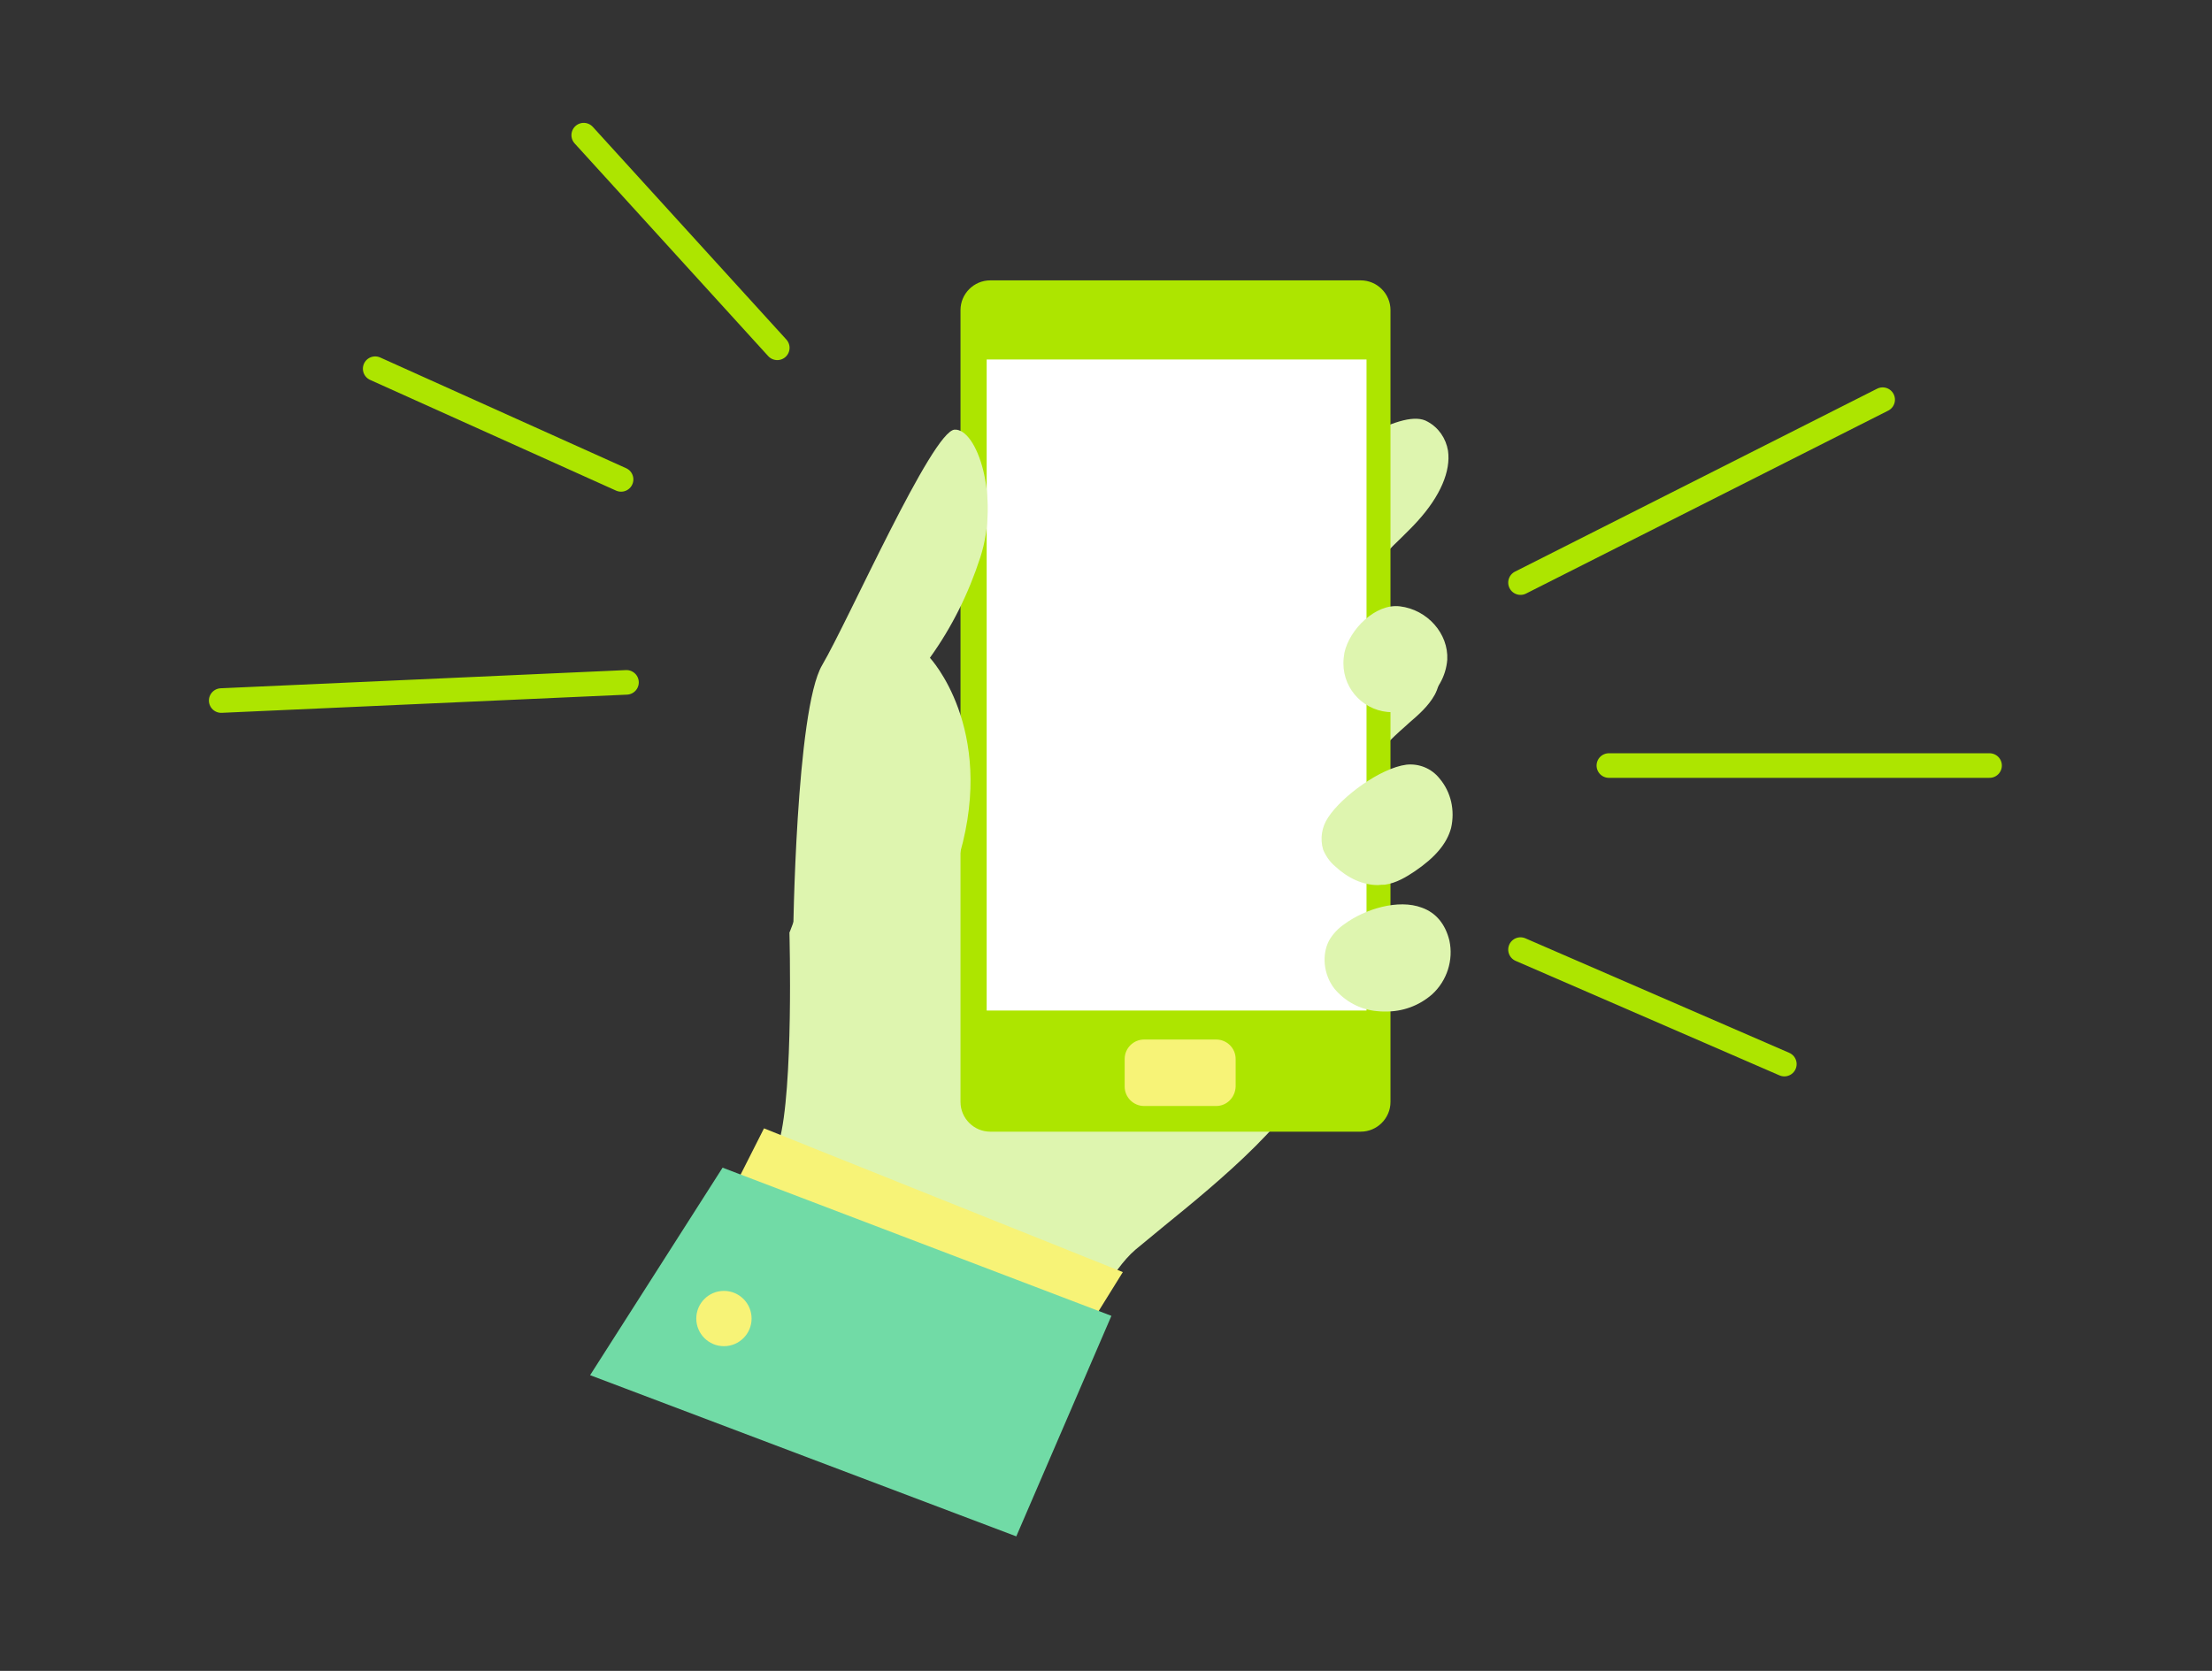 <svg width="180" height="136" viewBox="0 0 180 136" fill="none" xmlns="http://www.w3.org/2000/svg">
<rect x="0" y="0" width="180" height="136" fill="#333333" stroke="none"/>
<g clip-path="url(#clip0_229_1256)">
<path d="M84.77 116.63H84.72L57.67 108.48C57.62 108.45 57.56 108.43 57.53 108.37C57.5 108.32 57.5 108.26 57.53 108.21C57.58 108.1 62.2 97.16 63.4 92.92C64.59 88.68 64.24 76.03 64.24 75.92C64.24 75.89 64.24 75.87 64.27 75.84L67.64 67.01C67.64 67.01 67.67 66.96 67.69 66.93C67.93 66.74 91.45 47.65 98.3 43.52C100.04 42.49 101.86 41.27 103.65 40.1C109.33 36.38 114.24 33.17 116.17 34.32C117.07 34.81 117.66 35.68 117.83 36.68C118.07 38.34 117.21 40.37 115.36 42.41C114.95 42.87 114.49 43.31 114.03 43.77C113.16 44.58 112.35 45.48 111.64 46.46C110.85 47.63 109.93 51.13 110.8 52.3C111.29 52.95 112.21 52.82 113.24 52.63C114.33 52.44 115.58 52.25 116.47 53.09C117.42 53.99 117.31 55.53 116.74 56.57C116.22 57.49 115.44 58.17 114.65 58.85L114.32 59.15C112.01 61.16 110.03 63.66 108.21 66.08C106.8 67.93 107.1 70.37 107.4 72.76C107.48 73.49 107.56 74.17 107.62 74.85C107.65 75.39 107.67 75.94 107.73 76.51C107.92 79.58 108.14 83.06 107.3 85.99C105.97 90.61 99.21 96.15 94.73 99.79C93.86 100.5 93.05 101.18 92.39 101.72C88.48 105.09 85.08 116.44 85.06 116.55C85.03 116.6 85.01 116.66 84.95 116.69C84.87 116.66 84.84 116.66 84.79 116.66L84.77 116.63Z" fill="#DEF5AF"/>
<path d="M80.59 23.04H110.74C111.96 23.04 112.94 24.02 112.94 25.24V89.69C112.94 90.91 111.96 91.89 110.74 91.89H80.59C79.37 91.89 78.39 90.91 78.39 89.69V25.24C78.39 24.05 79.39 23.04 80.59 23.04Z" fill="white"/>
<path d="M110.73 92.11H80.58C79.25 92.11 78.16 91.02 78.16 89.69V25.24C78.16 23.91 79.25 22.82 80.58 22.82H110.73C112.06 22.82 113.15 23.91 113.15 25.24V89.69C113.15 91.02 112.06 92.11 110.73 92.11Z" fill="#ADE500"/>
<path d="M111.2 29.26H80.29V82.25H111.2V29.26Z" fill="white"/>
<path d="M98.97 90.02H93.1C92.23 90.02 91.52 89.31 91.52 88.44V86.19C91.52 85.32 92.23 84.61 93.1 84.61H98.97C99.84 84.61 100.55 85.32 100.55 86.19V88.44C100.52 89.31 99.84 90.02 98.97 90.02Z" fill="#F7F377"/>
<path d="M113.31 57.97C111.11 57.97 109.32 56.2 109.32 54C109.32 53.7 109.35 53.43 109.4 53.13C109.81 51.23 111.93 49.11 113.91 49.35C116.16 49.62 117.88 51.58 117.77 53.7C117.66 55.06 116.96 56.28 115.87 57.07C115.27 57.5 114.59 57.8 113.86 57.91C113.7 57.96 113.51 57.96 113.32 57.96L113.31 57.97Z" fill="#DEF5AF"/>
<path d="M108.29 66.6C107.8 67.31 107.64 68.2 107.88 69.04C108.07 69.53 108.4 69.96 108.78 70.29C109.81 71.27 111.22 71.97 112.64 71.76C113.51 71.62 114.3 71.16 115 70.67C116.25 69.83 117.44 68.71 117.85 67.28C118.45 65.19 116.93 62.09 114.46 62.42C112.45 62.66 109.35 64.95 108.29 66.6Z" fill="white"/>
<path d="M112.12 72.04C110.93 72.04 109.7 71.5 108.62 70.49C108.21 70.14 107.89 69.68 107.67 69.16C107.4 68.26 107.56 67.29 108.08 66.53C109.19 64.82 112.34 62.51 114.44 62.24C115.47 62.13 116.48 62.54 117.13 63.35C118.08 64.46 118.41 65.96 118.08 67.4C117.73 68.68 116.78 69.79 115.15 70.9C114.47 71.36 113.63 71.88 112.68 72.01C112.52 72.01 112.33 72.01 112.14 72.04H112.12Z" fill="#DEF5AF"/>
<path d="M109.54 75.4C109.05 75.73 108.67 76.16 108.37 76.68C107.75 77.82 107.96 79.31 108.75 80.35C109.59 81.35 110.79 82.01 112.12 82.12C113.67 82.31 115.22 81.82 116.38 80.79C117.55 79.73 118.06 78.16 117.74 76.61C116.79 72.64 112.01 73.62 109.54 75.41V75.4Z" fill="white"/>
<path d="M112.72 82.33C112.5 82.33 112.29 82.33 112.07 82.3C110.71 82.19 109.44 81.51 108.57 80.45C107.7 79.31 107.54 77.71 108.16 76.54C108.46 76.02 108.89 75.56 109.41 75.21C111.07 73.99 113.78 73.15 115.71 73.88C116.85 74.29 117.61 75.21 117.94 76.54C118.29 78.14 117.75 79.83 116.53 80.94C115.47 81.86 114.14 82.35 112.73 82.33H112.72Z" fill="#DEF5AF"/>
<path d="M59.08 97.95L62.17 91.84L91.37 103.54L88.08 108.84L59.08 97.95Z" fill="#F7F377"/>
<path d="M90.44 107.1L58.8 95.04L48.02 111.93L82.7 125.05L90.44 107.1Z" fill="#71DBA6"/>
<path d="M58.91 109.57C60.153 109.57 61.16 108.562 61.16 107.32C61.16 106.077 60.153 105.07 58.91 105.07C57.667 105.07 56.66 106.077 56.66 107.32C56.66 108.562 57.667 109.57 58.91 109.57Z" fill="#F7F377"/>
<path d="M64.54 76.25C64.54 76.25 64.76 57.78 66.9 54.14C69.04 50.5 75.86 35.07 77.68 34.97C79.5 34.87 81.37 40.43 79.77 45.37C78.82 48.3 77.46 51.05 75.67 53.54C75.67 53.54 81.02 59.24 78.11 69.48" fill="#DEF5AF"/>
<path d="M130.92 62.31H161.9" stroke="#ADE500" stroke-width="2" stroke-linecap="round" stroke-linejoin="round"/>
<path d="M123.73 47.42L153.2 32.53" stroke="#ADE500" stroke-width="2" stroke-linecap="round" stroke-linejoin="round"/>
<path d="M123.73 77.29L145.2 86.61" stroke="#ADE500" stroke-width="2" stroke-linecap="round" stroke-linejoin="round"/>
<path d="M50.54 39.02L30.53 30.01" stroke="#ADE500" stroke-width="2" stroke-linecap="round" stroke-linejoin="round"/>
<path d="M50.98 55.54L18 57.02" stroke="#ADE500" stroke-width="2" stroke-linecap="round" stroke-linejoin="round"/>
<path d="M63.25 28.31L47.5 11" stroke="#ADE500" stroke-width="2" stroke-linecap="round" stroke-linejoin="round"/>
</g>
<defs>
<clipPath id="clip0_229_1256">
<rect width="145.9" height="115.05" fill="white" transform="translate(17 10)"/>
</clipPath>
</defs>
</svg>
